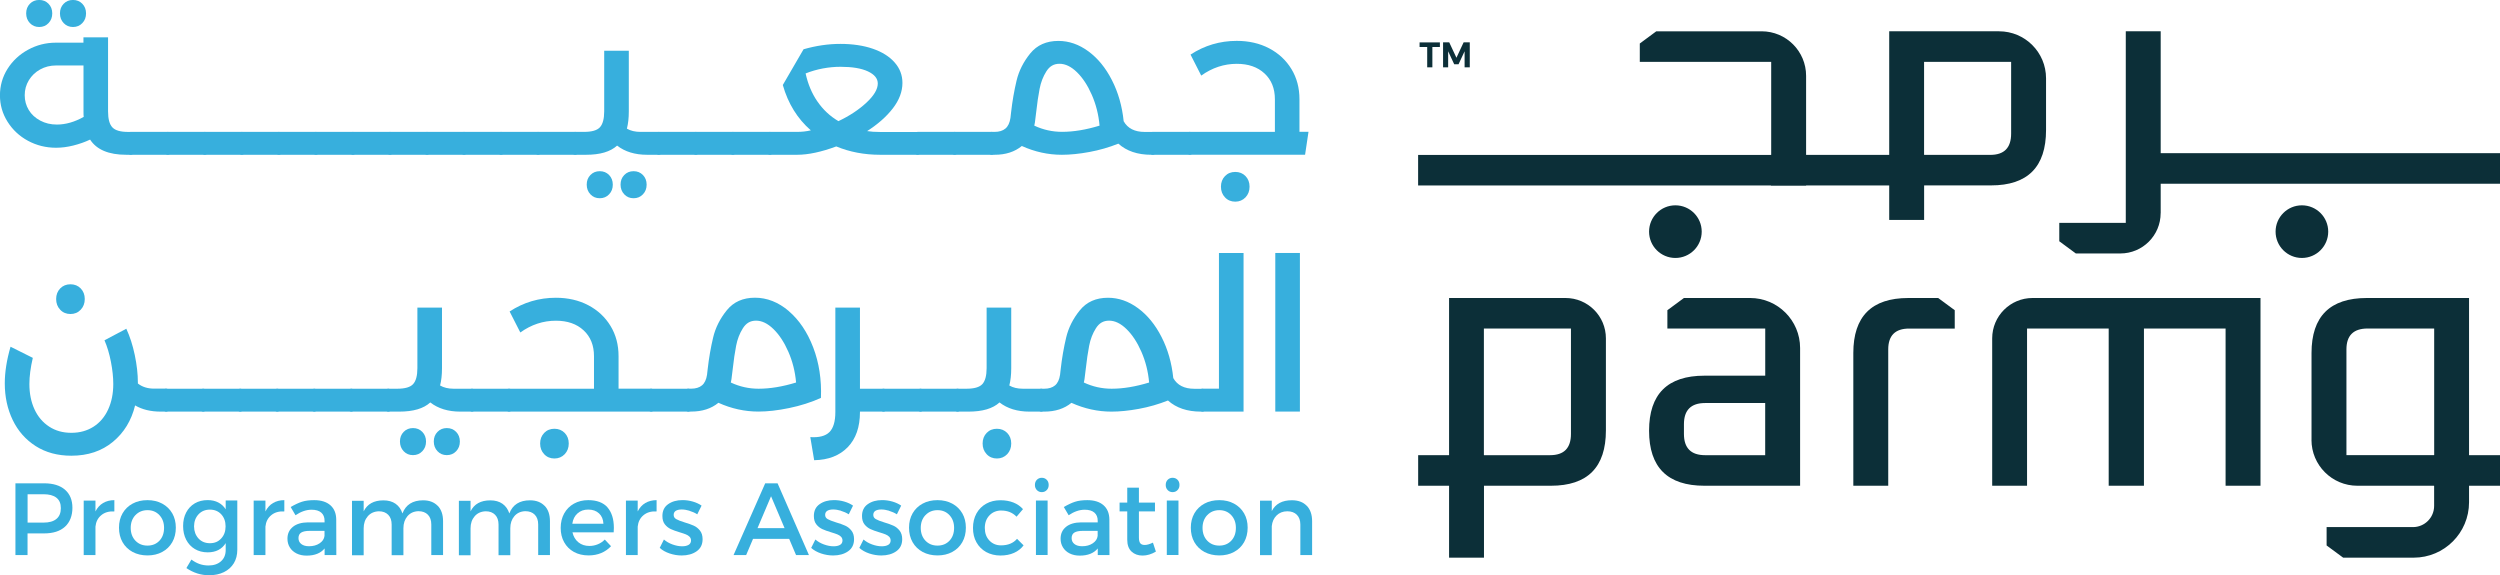 <svg xmlns="http://www.w3.org/2000/svg" id="Layer_1" data-name="Layer 1" viewBox="0 0 512 117.81"><defs><style>      .cls-1 {        fill: #0c2f38;      }      .cls-1, .cls-2 {        stroke-width: 0px;      }      .cls-2 {        fill: #37afdd;      }    </style></defs><g><path class="cls-2" d="M27.66,29.33c0,1.58-.29,2.37-.88,2.37h-.92c-3.59,0-6.06-1.04-7.41-3.11-1.05.5-2.19.9-3.42,1.21-1.23.31-2.41.46-3.55.46-2.08,0-3.99-.48-5.74-1.42s-3.15-2.25-4.19-3.9c-1.04-1.65-1.56-3.46-1.56-5.41s.52-3.8,1.56-5.44c1.04-1.64,2.43-2.94,4.19-3.9s3.65-1.45,5.7-1.45h5.65v-1.1h5.04v15.17c0,1.55.29,2.64.88,3.27.58.63,1.67.94,3.24.94h.53c.58,0,.88.77.88,2.32ZM17.14,23.93c-.03-.23-.04-.6-.04-1.1v-9.42h-5.65c-1.17,0-2.24.27-3.22.81-.98.54-1.75,1.28-2.32,2.21-.57.94-.85,1.96-.85,3.07s.28,2.12.83,3.03c.55.91,1.34,1.63,2.35,2.17,1.01.54,2.14.81,3.4.81,1.81,0,3.65-.53,5.52-1.58ZM6.12,4.73c-.5-.53-.76-1.19-.76-1.99s.25-1.45.76-1.97c.5-.52,1.14-.78,1.91-.78s1.4.26,1.91.78c.5.52.76,1.17.76,1.97s-.25,1.46-.76,1.99c-.5.53-1.14.8-1.91.8s-1.4-.27-1.91-.8ZM13.04,4.73c-.5-.53-.76-1.19-.76-1.99s.25-1.45.76-1.97c.5-.52,1.14-.78,1.91-.78s1.4.26,1.91.78c.5.52.76,1.17.76,1.97s-.25,1.46-.76,1.99c-.5.53-1.14.8-1.91.8s-1.4-.27-1.91-.8Z"></path><path class="cls-2" d="M35.25,29.33c0,1.58-.29,2.37-.88,2.37h-7.58c-.58,0-.88-.79-.88-2.37s.29-2.32.88-2.32h7.58c.58,0,.88.77.88,2.32Z"></path><path class="cls-2" d="M42.83,29.33c0,1.58-.29,2.37-.88,2.37h-7.58c-.58,0-.88-.79-.88-2.37s.29-2.32.88-2.32h7.58c.58,0,.88.77.88,2.32Z"></path><path class="cls-2" d="M50.41,29.33c0,1.58-.29,2.37-.88,2.37h-7.58c-.58,0-.88-.79-.88-2.37s.29-2.32.88-2.32h7.58c.58,0,.88.77.88,2.32Z"></path><path class="cls-2" d="M58,29.33c0,1.58-.29,2.37-.88,2.37h-7.58c-.58,0-.88-.79-.88-2.37s.29-2.32.88-2.32h7.58c.58,0,.88.77.88,2.32Z"></path><path class="cls-2" d="M65.58,29.33c0,1.58-.29,2.37-.88,2.37h-7.58c-.58,0-.88-.79-.88-2.37s.29-2.32.88-2.32h7.58c.58,0,.88.77.88,2.32Z"></path><path class="cls-2" d="M73.16,29.33c0,1.58-.29,2.37-.88,2.37h-7.58c-.58,0-.88-.79-.88-2.37s.29-2.32.88-2.32h7.58c.58,0,.88.77.88,2.32Z"></path><path class="cls-2" d="M80.75,29.33c0,1.58-.29,2.37-.88,2.37h-7.58c-.58,0-.88-.79-.88-2.37s.29-2.32.88-2.32h7.58c.58,0,.88.77.88,2.32Z"></path><path class="cls-2" d="M88.33,29.33c0,1.58-.29,2.37-.88,2.37h-7.58c-.58,0-.88-.79-.88-2.37s.29-2.32.88-2.32h7.58c.58,0,.88.77.88,2.32Z"></path><path class="cls-2" d="M95.92,29.33c0,1.58-.29,2.37-.88,2.37h-7.58c-.58,0-.88-.79-.88-2.37s.29-2.32.88-2.32h7.58c.58,0,.88.77.88,2.32Z"></path><path class="cls-2" d="M103.5,29.33c0,1.58-.29,2.37-.88,2.37h-7.58c-.58,0-.88-.79-.88-2.37s.29-2.32.88-2.32h7.58c.58,0,.88.77.88,2.32Z"></path><path class="cls-2" d="M111.08,29.33c0,1.58-.29,2.37-.88,2.37h-7.58c-.58,0-.88-.79-.88-2.37s.29-2.32.88-2.32h7.58c.58,0,.88.77.88,2.32Z"></path><path class="cls-2" d="M118.67,29.33c0,1.58-.29,2.37-.88,2.37h-7.58c-.58,0-.88-.79-.88-2.37s.29-2.32.88-2.32h7.58c.58,0,.88.77.88,2.32Z"></path><path class="cls-2" d="M135.81,29.33c0,1.58-.29,2.37-.88,2.37h-2.41c-2.48,0-4.53-.63-6.14-1.88-1.37,1.26-3.49,1.88-6.36,1.88h-2.24c-.58,0-.88-.79-.88-2.37s.29-2.32.88-2.32h1.84c1.58,0,2.66-.31,3.24-.94.58-.63.88-1.72.88-3.27v-12.41h5.04v12.45c0,1.32-.13,2.48-.39,3.51.76.44,1.68.66,2.76.66h3.77c.58,0,.88.77.88,2.32ZM120.92,39.8c-.5-.53-.76-1.19-.76-1.99s.25-1.45.76-1.97c.5-.52,1.14-.78,1.91-.78s1.4.26,1.91.78c.5.52.76,1.17.76,1.97s-.25,1.46-.76,1.99c-.5.53-1.14.8-1.91.8s-1.4-.26-1.91-.8ZM127.85,39.8c-.5-.53-.76-1.19-.76-1.99s.25-1.45.76-1.97c.5-.52,1.14-.78,1.91-.78s1.4.26,1.91.78c.5.52.76,1.17.76,1.97s-.25,1.46-.76,1.99c-.5.53-1.14.8-1.91.8s-1.4-.26-1.91-.8Z"></path><path class="cls-2" d="M143.39,29.33c0,1.58-.29,2.37-.88,2.37h-7.58c-.58,0-.88-.79-.88-2.37s.29-2.32.88-2.32h7.58c.58,0,.88.77.88,2.32Z"></path><path class="cls-2" d="M150.97,29.33c0,1.58-.29,2.37-.88,2.37h-7.58c-.58,0-.88-.79-.88-2.37s.29-2.32.88-2.32h7.58c.58,0,.88.77.88,2.32Z"></path><path class="cls-2" d="M158.56,29.33c0,1.58-.29,2.37-.88,2.37h-7.58c-.58,0-.88-.79-.88-2.37s.29-2.32.88-2.32h7.58c.58,0,.88.77.88,2.32Z"></path><path class="cls-2" d="M188.81,29.33c0,1.58-.29,2.37-.88,2.37h-7.67c-3.24,0-6.24-.57-8.99-1.71-3.07,1.14-5.74,1.71-8.02,1.71h-5.57c-.58,0-.88-.79-.88-2.37s.29-2.32.88-2.32h5.57c.96,0,1.9-.1,2.81-.31-2.75-2.4-4.66-5.49-5.74-9.29l4.25-7.32c2.54-.73,5.06-1.1,7.54-1.1s4.73.33,6.64.99c1.91.66,3.4,1.59,4.47,2.81,1.07,1.21,1.6,2.61,1.6,4.19,0,1.78-.66,3.52-1.97,5.22s-3.07,3.24-5.26,4.65c.73.12,1.62.18,2.67.18h7.67c.58,0,.88.77.88,2.32ZM167.41,20.78c1.14,1.67,2.57,3.01,4.3,4.03,2.28-1.08,4.19-2.35,5.74-3.79,1.55-1.45,2.32-2.75,2.32-3.92,0-1.02-.67-1.85-2.02-2.48-1.34-.63-3.22-.94-5.61-.94s-4.87.45-7.15,1.36c.47,2.16,1.27,4.08,2.41,5.74Z"></path><path class="cls-2" d="M196.39,29.33c0,1.58-.29,2.37-.88,2.37h-7.58c-.58,0-.88-.79-.88-2.37s.29-2.32.88-2.32h7.58c.58,0,.88.77.88,2.32Z"></path><path class="cls-2" d="M203.97,29.33c0,1.58-.29,2.37-.88,2.37h-7.58c-.58,0-.88-.79-.88-2.37s.29-2.32.88-2.32h7.58c.58,0,.88.77.88,2.32Z"></path><path class="cls-2" d="M236.98,29.33c0,1.58-.29,2.37-.88,2.37h-.31c-2.81,0-5.06-.76-6.75-2.28-1.9.76-3.88,1.33-5.94,1.71-2.06.38-3.94.57-5.63.57-2.81,0-5.54-.6-8.2-1.8-1.46,1.2-3.32,1.8-5.57,1.8h-.61c-.58,0-.88-.79-.88-2.37s.29-2.32.88-2.32h.61c.93,0,1.67-.23,2.21-.68.54-.45.88-1.18,1.03-2.17l.13-1.14c.26-2.31.64-4.47,1.12-6.49.48-2.02,1.42-3.88,2.81-5.59,1.39-1.71,3.31-2.56,5.76-2.56,2.16,0,4.21.71,6.14,2.13,1.93,1.42,3.54,3.38,4.82,5.9,1.29,2.51,2.09,5.32,2.41,8.42.82,1.46,2.25,2.19,4.3,2.19h1.67c.58,0,.88.77.88,2.32ZM217.52,27c2.34,0,4.89-.42,7.67-1.27-.2-2.25-.73-4.35-1.58-6.29-.85-1.94-1.86-3.49-3.05-4.65-1.18-1.15-2.37-1.73-3.57-1.73s-2.04.52-2.7,1.56-1.12,2.23-1.38,3.57c-.26,1.35-.5,2.94-.7,4.78l-.26,2.1-.13.66c1.81.85,3.71,1.27,5.7,1.27Z"></path><path class="cls-2" d="M244.57,29.33c0,1.58-.29,2.37-.88,2.37h-7.58c-.58,0-.88-.79-.88-2.37s.29-2.32.88-2.32h7.58c.58,0,.88.77.88,2.32Z"></path><path class="cls-2" d="M267.98,27l-.7,4.69h-23.58c-.58,0-.88-.79-.88-2.37s.29-2.32.88-2.32h17.4v-6.66c0-2.22-.71-3.99-2.13-5.3-1.42-1.32-3.31-1.97-5.68-1.97-2.6,0-5.03.8-7.28,2.41l-2.19-4.3c2.86-1.87,6.02-2.81,9.47-2.81,2.48,0,4.7.51,6.64,1.53s3.46,2.44,4.56,4.25,1.64,3.87,1.64,6.18v6.66h1.84ZM250.88,40.42c-.56-.58-.83-1.32-.83-2.19s.28-1.6.83-2.17c.55-.57,1.26-.85,2.1-.85s1.55.28,2.1.85c.55.57.83,1.29.83,2.17s-.28,1.61-.83,2.19c-.56.58-1.26.88-2.1.88s-1.55-.29-2.1-.88Z"></path><path class="cls-2" d="M34.91,81.93c0,1.58-.29,2.37-.88,2.37h-1.1c-2.05,0-3.8-.42-5.26-1.27-.76,3.1-2.28,5.59-4.56,7.47-2.28,1.88-5.11,2.83-8.5,2.83-2.81,0-5.24-.66-7.3-1.97-2.06-1.32-3.63-3.1-4.71-5.35-1.08-2.25-1.62-4.75-1.62-7.5,0-2.28.39-4.78,1.18-7.5l4.56,2.28c-.47,2.02-.7,3.8-.7,5.35,0,1.96.35,3.69,1.05,5.2.7,1.51,1.7,2.68,3,3.53,1.3.85,2.81,1.27,4.54,1.27s3.24-.42,4.54-1.25c1.3-.83,2.3-2.01,3-3.53s1.05-3.26,1.05-5.22c0-1.37-.16-2.89-.48-4.54-.32-1.65-.76-3.12-1.32-4.41l4.47-2.37c.73,1.58,1.31,3.37,1.73,5.37.42,2,.64,3.91.64,5.72v.13c.88.7,1.99,1.05,3.33,1.05h2.45c.58,0,.88.77.88,2.32ZM12.33,63.43c-.56-.58-.83-1.32-.83-2.19s.28-1.6.83-2.17c.56-.57,1.26-.85,2.1-.85s1.55.28,2.1.85c.55.57.83,1.29.83,2.17s-.28,1.61-.83,2.19c-.56.59-1.26.88-2.1.88s-1.55-.29-2.1-.88Z"></path><path class="cls-2" d="M42.49,81.93c0,1.58-.29,2.37-.88,2.37h-7.58c-.58,0-.88-.79-.88-2.37s.29-2.32.88-2.32h7.58c.58,0,.88.77.88,2.32Z"></path><path class="cls-2" d="M50.08,81.93c0,1.58-.29,2.37-.88,2.37h-7.58c-.58,0-.88-.79-.88-2.37s.29-2.32.88-2.32h7.58c.58,0,.88.77.88,2.32Z"></path><path class="cls-2" d="M57.66,81.93c0,1.58-.29,2.37-.88,2.37h-7.58c-.58,0-.88-.79-.88-2.37s.29-2.32.88-2.32h7.58c.58,0,.88.77.88,2.32Z"></path><path class="cls-2" d="M65.24,81.93c0,1.58-.29,2.37-.88,2.37h-7.58c-.58,0-.88-.79-.88-2.37s.29-2.32.88-2.32h7.58c.58,0,.88.77.88,2.32Z"></path><path class="cls-2" d="M72.83,81.93c0,1.58-.29,2.37-.88,2.37h-7.58c-.58,0-.88-.79-.88-2.37s.29-2.32.88-2.32h7.58c.58,0,.88.77.88,2.32Z"></path><path class="cls-2" d="M80.41,81.93c0,1.58-.29,2.37-.88,2.37h-7.58c-.58,0-.88-.79-.88-2.37s.29-2.32.88-2.32h7.58c.58,0,.88.77.88,2.32Z"></path><path class="cls-2" d="M97.55,81.93c0,1.58-.29,2.37-.88,2.37h-2.41c-2.48,0-4.53-.63-6.14-1.88-1.37,1.26-3.49,1.88-6.36,1.88h-2.24c-.58,0-.88-.79-.88-2.37s.29-2.32.88-2.32h1.84c1.58,0,2.66-.31,3.24-.94.58-.63.88-1.72.88-3.27v-12.41h5.04v12.45c0,1.32-.13,2.48-.39,3.51.76.44,1.68.66,2.76.66h3.77c.58,0,.88.77.88,2.32ZM82.67,92.41c-.5-.53-.76-1.19-.76-1.99s.25-1.45.76-1.97c.5-.52,1.14-.78,1.91-.78s1.4.26,1.91.78c.5.52.76,1.17.76,1.97s-.25,1.46-.76,1.99c-.5.53-1.14.8-1.91.8s-1.4-.26-1.91-.8ZM89.6,92.41c-.5-.53-.76-1.19-.76-1.99s.25-1.45.76-1.97c.5-.52,1.14-.78,1.91-.78s1.4.26,1.91.78c.5.52.76,1.17.76,1.97s-.25,1.46-.76,1.99c-.5.53-1.14.8-1.91.8s-1.4-.26-1.91-.8Z"></path><path class="cls-2" d="M105.14,81.93c0,1.58-.29,2.37-.88,2.37h-7.58c-.58,0-.88-.79-.88-2.37s.29-2.32.88-2.32h7.58c.58,0,.88.77.88,2.32Z"></path><path class="cls-2" d="M134.24,81.93c0,1.58-.29,2.37-.88,2.37h-29.11c-.58,0-.88-.79-.88-2.37s.29-2.32.88-2.32h17.4v-6.66c0-2.22-.71-3.99-2.13-5.3-1.42-1.32-3.31-1.97-5.68-1.97-2.6,0-5.03.8-7.28,2.41l-2.19-4.3c2.86-1.87,6.02-2.81,9.47-2.81,2.48,0,4.7.51,6.64,1.53,1.94,1.02,3.46,2.44,4.56,4.25s1.64,3.87,1.64,6.18v6.66h6.66c.58,0,.88.77.88,2.32ZM111.45,93.02c-.56-.59-.83-1.32-.83-2.19s.28-1.6.83-2.17c.55-.57,1.26-.85,2.1-.85s1.55.29,2.1.85c.55.57.83,1.29.83,2.17s-.28,1.61-.83,2.19c-.56.58-1.26.88-2.1.88s-1.55-.29-2.1-.88Z"></path><path class="cls-2" d="M141.83,81.93c0,1.58-.29,2.37-.88,2.37h-7.58c-.58,0-.88-.79-.88-2.37s.29-2.32.88-2.32h7.58c.58,0,.88.77.88,2.32Z"></path><path class="cls-2" d="M161.55,63.72c2.13,1.83,3.8,4.31,5,7.45,1.2,3.14,1.72,6.58,1.58,10.32-2.02.91-4.19,1.6-6.51,2.08-2.32.48-4.42.72-6.29.72-2.81,0-5.54-.6-8.2-1.8-1.46,1.2-3.32,1.8-5.57,1.8h-.61c-.58,0-.88-.79-.88-2.37s.29-2.32.88-2.32h.61c.93,0,1.67-.23,2.21-.68.54-.45.88-1.18,1.03-2.17l.13-1.14c.26-2.31.64-4.47,1.12-6.49.48-2.02,1.42-3.88,2.81-5.59,1.39-1.71,3.31-2.56,5.76-2.56s4.79.91,6.93,2.74ZM155.37,79.61c2.34,0,4.89-.42,7.67-1.27-.2-2.25-.73-4.35-1.58-6.29-.85-1.94-1.86-3.49-3.05-4.65s-2.37-1.73-3.57-1.73-2.04.52-2.7,1.56c-.66,1.04-1.12,2.23-1.38,3.57-.26,1.34-.5,2.94-.7,4.78l-.26,2.1-.13.66c1.81.85,3.71,1.27,5.7,1.27Z"></path><path class="cls-2" d="M181.82,81.93c0,1.58-.29,2.37-.88,2.37h-4.82v.09c0,3.07-.83,5.46-2.5,7.19-1.67,1.72-3.96,2.62-6.88,2.67l-.79-4.73c1.81.12,3.12-.23,3.92-1.03.8-.8,1.21-2.17,1.21-4.1v-21.39h5.04v16.61h4.82c.58,0,.88.77.88,2.32Z"></path><path class="cls-2" d="M189.4,81.93c0,1.58-.29,2.37-.88,2.37h-7.58c-.58,0-.88-.79-.88-2.37s.29-2.32.88-2.32h7.58c.58,0,.88.77.88,2.32Z"></path><path class="cls-2" d="M196.99,81.93c0,1.58-.29,2.37-.88,2.37h-7.58c-.58,0-.88-.79-.88-2.37s.29-2.32.88-2.32h7.58c.58,0,.88.77.88,2.32Z"></path><path class="cls-2" d="M214.13,81.93c0,1.58-.29,2.37-.88,2.37h-2.41c-2.48,0-4.53-.63-6.14-1.88-1.37,1.26-3.49,1.88-6.36,1.88h-2.24c-.58,0-.88-.79-.88-2.37s.29-2.32.88-2.32h1.84c1.58,0,2.66-.31,3.24-.94.58-.63.88-1.72.88-3.27v-12.41h5.04v12.45c0,1.32-.13,2.48-.39,3.51.76.44,1.68.66,2.76.66h3.77c.58,0,.88.77.88,2.32ZM202.07,93.02c-.56-.59-.83-1.32-.83-2.19s.28-1.6.83-2.17c.55-.57,1.26-.85,2.1-.85s1.55.29,2.1.85c.55.57.83,1.29.83,2.17s-.28,1.61-.83,2.19c-.56.58-1.26.88-2.1.88s-1.55-.29-2.1-.88Z"></path><path class="cls-2" d="M247.14,81.93c0,1.58-.29,2.37-.88,2.37h-.31c-2.81,0-5.06-.76-6.75-2.28-1.9.76-3.88,1.33-5.94,1.71-2.06.38-3.94.57-5.63.57-2.81,0-5.54-.6-8.2-1.8-1.46,1.2-3.32,1.8-5.57,1.8h-.61c-.58,0-.88-.79-.88-2.37s.29-2.32.88-2.32h.61c.93,0,1.67-.23,2.21-.68.54-.45.88-1.18,1.03-2.17l.13-1.14c.26-2.31.64-4.47,1.12-6.49.48-2.02,1.42-3.88,2.81-5.59,1.39-1.71,3.31-2.56,5.76-2.56,2.16,0,4.21.71,6.14,2.13,1.93,1.42,3.54,3.38,4.82,5.9,1.29,2.51,2.09,5.32,2.41,8.42.82,1.46,2.25,2.19,4.3,2.19h1.67c.58,0,.88.77.88,2.32ZM227.67,79.61c2.34,0,4.89-.42,7.67-1.27-.2-2.25-.73-4.35-1.58-6.29-.85-1.94-1.86-3.49-3.05-4.65s-2.37-1.73-3.57-1.73-2.04.52-2.7,1.56c-.66,1.04-1.12,2.23-1.38,3.57-.26,1.34-.5,2.94-.7,4.78l-.26,2.1-.13.66c1.81.85,3.71,1.27,5.7,1.27Z"></path><path class="cls-2" d="M254.68,51.81v32.48h-8.42c-.58,0-.88-.79-.88-2.37s.29-2.32.88-2.32h3.38v-27.79h5.04Z"></path><path class="cls-2" d="M261.18,51.81h5.04v32.48h-5.04v-32.48Z"></path><path class="cls-2" d="M13.31,100.3c1.01.87,1.52,2.11,1.52,3.7s-.51,2.96-1.52,3.87c-1.01.92-2.44,1.37-4.29,1.37h-3.38v4.43h-2.48v-14.69h5.86c1.85,0,3.28.44,4.29,1.31ZM11.55,106.28c.61-.5.91-1.23.91-2.21s-.3-1.66-.91-2.14c-.61-.48-1.49-.71-2.63-.71h-3.27v5.81h3.27c1.15,0,2.03-.25,2.63-.75Z"></path><path class="cls-2" d="M21.11,103.02c.66-.39,1.43-.59,2.31-.59v2.31c-1.11-.06-2,.2-2.69.78-.69.57-1.08,1.35-1.18,2.33v5.83h-2.41v-11.16h2.41v2.22c.38-.75.9-1.33,1.55-1.72Z"></path><path class="cls-2" d="M33.22,103.14c.88.48,1.57,1.14,2.06,1.99.49.85.73,1.83.73,2.94s-.24,2.11-.73,2.97-1.18,1.53-2.06,2c-.88.48-1.89.71-3.02.71s-2.16-.24-3.04-.71c-.88-.48-1.57-1.14-2.06-2s-.73-1.85-.73-2.97.24-2.08.73-2.94c.49-.85,1.18-1.52,2.06-1.99.88-.48,1.9-.71,3.04-.71s2.14.24,3.02.71ZM27.73,105.5c-.64.68-.96,1.55-.96,2.61s.32,1.95.96,2.62c.64.67,1.46,1.01,2.47,1.01s1.83-.34,2.46-1.01c.63-.67.94-1.55.94-2.62s-.32-1.93-.95-2.61c-.64-.68-1.45-1.02-2.44-1.02s-1.83.34-2.47,1.02Z"></path><path class="cls-2" d="M48.6,102.51v10.07c0,1.06-.24,1.99-.71,2.77-.48.78-1.15,1.39-2.03,1.82s-1.89.64-3.05.64c-1.65,0-3.2-.49-4.64-1.47l1.03-1.74c.55.41,1.1.71,1.67.91.57.2,1.18.3,1.84.3,1.06,0,1.91-.29,2.55-.86.64-.57.96-1.34.96-2.31v-1.41c-.38.62-.88,1.08-1.5,1.41-.62.32-1.35.48-2.19.48-.99,0-1.87-.23-2.63-.68-.76-.45-1.35-1.09-1.77-1.9-.42-.81-.63-1.75-.63-2.81s.21-1.98.63-2.78c.42-.8,1.01-1.43,1.77-1.87.76-.44,1.64-.66,2.63-.66.83,0,1.55.16,2.18.49s1.13.79,1.51,1.4v-1.81h2.39ZM45.3,110.28c.6-.64.9-1.47.9-2.48s-.3-1.83-.89-2.47c-.59-.64-1.37-.96-2.32-.96s-1.73.32-2.33.96c-.6.64-.91,1.46-.92,2.47.01,1.01.32,1.83.91,2.48.59.64,1.37.97,2.34.97s1.71-.32,2.31-.97Z"></path><path class="cls-2" d="M55.92,103.02c.66-.39,1.43-.59,2.31-.59v2.31c-1.11-.06-2,.2-2.69.78-.69.57-1.08,1.35-1.18,2.33v5.83h-2.41v-11.16h2.41v2.22c.38-.75.9-1.33,1.55-1.72Z"></path><path class="cls-2" d="M66.48,113.68v-1.36c-.8.98-2.03,1.47-3.69,1.47-.78,0-1.47-.15-2.07-.45-.59-.3-1.05-.71-1.37-1.24-.32-.52-.48-1.11-.48-1.77,0-1.02.37-1.83,1.11-2.43.74-.6,1.78-.91,3.11-.92h3.38v-.34c0-.71-.23-1.27-.68-1.66-.45-.39-1.12-.59-1.98-.59-1.08,0-2.18.38-3.29,1.13l-.99-1.68c.85-.5,1.62-.86,2.3-1.08.68-.22,1.51-.33,2.51-.33,1.43,0,2.53.35,3.32,1.04.78.69,1.18,1.65,1.2,2.89l.02,7.32h-2.37ZM65.46,111.27c.59-.4.93-.91,1-1.52v-1.03h-3.02c-.8,0-1.38.12-1.75.35s-.56.61-.56,1.14c0,.5.19.91.58,1.21.38.3.91.45,1.58.45.85,0,1.58-.2,2.17-.6Z"></path><path class="cls-2" d="M89.65,103.58c.73.77,1.09,1.82,1.09,3.15v6.95h-2.41v-6.27c0-.85-.23-1.52-.7-2-.47-.48-1.12-.72-1.94-.72-.94.03-1.68.37-2.24,1.02-.55.65-.83,1.47-.83,2.47v5.52h-2.41v-6.27c0-.85-.23-1.52-.7-2-.47-.48-1.11-.72-1.92-.72-.95.03-1.71.37-2.27,1.02-.56.65-.84,1.47-.84,2.47v5.52h-2.39v-11.16h2.39v2.16c.74-1.5,2.09-2.25,4.05-2.25.99,0,1.82.23,2.49.7.66.47,1.13,1.13,1.4,1.98.69-1.79,2.1-2.69,4.24-2.69,1.27,0,2.27.39,3,1.15Z"></path><path class="cls-2" d="M111.54,103.58c.73.77,1.09,1.82,1.09,3.15v6.95h-2.41v-6.27c0-.85-.23-1.52-.7-2-.47-.48-1.12-.72-1.94-.72-.94.03-1.68.37-2.24,1.02-.55.65-.83,1.47-.83,2.47v5.52h-2.41v-6.27c0-.85-.23-1.52-.7-2-.47-.48-1.11-.72-1.92-.72-.95.03-1.71.37-2.27,1.02-.56.65-.84,1.47-.84,2.47v5.52h-2.39v-11.16h2.39v2.16c.74-1.5,2.09-2.25,4.05-2.25.99,0,1.82.23,2.49.7.66.47,1.13,1.13,1.4,1.98.69-1.79,2.1-2.69,4.24-2.69,1.27,0,2.27.39,3,1.15Z"></path><path class="cls-2" d="M124.41,103.92c.87.99,1.31,2.39,1.31,4.2,0,.18-.01.48-.04.9h-8.44c.2.87.6,1.55,1.22,2.05.62.5,1.36.74,2.25.74.6,0,1.17-.11,1.72-.34.55-.22,1.02-.55,1.43-.97l1.28,1.36c-.56.6-1.23,1.07-2.01,1.4s-1.65.49-2.6.49c-1.13,0-2.13-.24-2.99-.71-.86-.48-1.53-1.14-2-1.99-.48-.85-.71-1.83-.71-2.94s.24-2.09.71-2.95c.48-.86,1.14-1.53,2-2.01s1.84-.72,2.93-.72c1.76,0,3.08.5,3.96,1.49ZM123.58,107.26c-.04-.9-.34-1.6-.9-2.12-.56-.52-1.29-.78-2.2-.78s-1.62.26-2.2.78c-.59.52-.94,1.22-1.07,2.12h6.38Z"></path><path class="cls-2" d="M132.16,103.02c.66-.39,1.43-.59,2.31-.59v2.31c-1.11-.06-2,.2-2.69.78-.69.57-1.08,1.35-1.18,2.33v5.83h-2.41v-11.16h2.41v2.22c.38-.75.9-1.33,1.55-1.72Z"></path><path class="cls-2" d="M141.22,104.6c-.58-.17-1.12-.26-1.61-.26s-.9.09-1.2.27c-.29.18-.44.46-.44.84s.17.66.51.86.91.42,1.71.67c.76.22,1.38.45,1.88.67s.92.56,1.28,1.01c.36.45.54,1.04.54,1.76,0,1.09-.41,1.92-1.23,2.49-.82.57-1.84.85-3.05.85-.84,0-1.66-.14-2.47-.41-.8-.27-1.48-.65-2.03-1.14l.86-1.72c.48.42,1.06.76,1.75,1.01.69.25,1.35.38,1.98.38.55,0,.99-.1,1.32-.29s.5-.5.5-.9c0-.31-.1-.56-.3-.77-.2-.2-.45-.36-.75-.48-.29-.12-.72-.26-1.28-.43-.74-.22-1.35-.44-1.82-.66-.47-.22-.87-.54-1.21-.97-.34-.43-.5-1-.5-1.71,0-1.06.39-1.87,1.18-2.42.78-.55,1.76-.83,2.94-.83.71,0,1.42.1,2.11.3.69.2,1.29.48,1.79.83l-.88,1.78c-.49-.31-1.03-.55-1.61-.72Z"></path><path class="cls-2" d="M161.63,110.36h-7.41l-1.41,3.32h-2.58l6.48-14.69h2.54l6.42,14.69h-2.64l-1.41-3.32ZM160.68,108.16l-2.77-6.53-2.77,6.53h5.54Z"></path><path class="cls-2" d="M172.24,104.6c-.58-.17-1.12-.26-1.61-.26s-.9.09-1.2.27c-.29.18-.44.46-.44.84s.17.66.51.86.91.42,1.71.67c.76.22,1.38.45,1.88.67s.92.56,1.28,1.01c.36.45.54,1.04.54,1.76,0,1.09-.41,1.92-1.23,2.49-.82.57-1.84.85-3.05.85-.84,0-1.66-.14-2.47-.41-.8-.27-1.48-.65-2.03-1.14l.86-1.72c.48.42,1.06.76,1.75,1.01.69.25,1.35.38,1.98.38.55,0,.99-.1,1.32-.29s.5-.5.5-.9c0-.31-.1-.56-.3-.77-.2-.2-.45-.36-.75-.48-.29-.12-.72-.26-1.28-.43-.74-.22-1.35-.44-1.82-.66-.47-.22-.87-.54-1.21-.97-.34-.43-.5-1-.5-1.71,0-1.06.39-1.87,1.18-2.42.78-.55,1.76-.83,2.94-.83.71,0,1.42.1,2.11.3.69.2,1.29.48,1.79.83l-.88,1.78c-.49-.31-1.03-.55-1.61-.72Z"></path><path class="cls-2" d="M182.1,104.6c-.58-.17-1.12-.26-1.61-.26s-.9.09-1.2.27c-.29.18-.44.46-.44.84s.17.66.51.86.91.42,1.71.67c.76.22,1.38.45,1.88.67s.92.56,1.28,1.01c.36.45.54,1.04.54,1.76,0,1.09-.41,1.92-1.23,2.49-.82.57-1.84.85-3.05.85-.84,0-1.66-.14-2.47-.41-.8-.27-1.48-.65-2.03-1.14l.86-1.72c.48.42,1.06.76,1.75,1.01.69.25,1.35.38,1.98.38.55,0,.99-.1,1.32-.29s.5-.5.5-.9c0-.31-.1-.56-.3-.77-.2-.2-.45-.36-.75-.48-.29-.12-.72-.26-1.28-.43-.74-.22-1.35-.44-1.82-.66-.47-.22-.87-.54-1.21-.97-.34-.43-.5-1-.5-1.71,0-1.06.39-1.87,1.18-2.42.78-.55,1.76-.83,2.94-.83.71,0,1.42.1,2.11.3.69.2,1.29.48,1.79.83l-.88,1.78c-.49-.31-1.03-.55-1.61-.72Z"></path><path class="cls-2" d="M195.02,103.14c.88.48,1.57,1.14,2.06,1.99.49.85.73,1.83.73,2.94s-.24,2.11-.73,2.97-1.18,1.53-2.06,2c-.88.48-1.89.71-3.02.71s-2.16-.24-3.04-.71c-.88-.48-1.57-1.14-2.06-2s-.73-1.85-.73-2.97.24-2.08.73-2.94c.49-.85,1.18-1.52,2.06-1.99.88-.48,1.9-.71,3.04-.71s2.14.24,3.02.71ZM189.53,105.5c-.64.68-.96,1.55-.96,2.61s.32,1.95.96,2.62c.64.67,1.46,1.01,2.47,1.01s1.83-.34,2.46-1.01c.63-.67.94-1.55.94-2.62s-.32-1.93-.95-2.61c-.64-.68-1.45-1.02-2.44-1.02s-1.83.34-2.47,1.02Z"></path><path class="cls-2" d="M205.09,104.55c-.99,0-1.81.33-2.44.99-.64.66-.96,1.52-.96,2.58s.31,1.91.93,2.57c.62.66,1.42,1,2.38,1,1.43,0,2.53-.45,3.29-1.34l1.34,1.34c-.5.67-1.16,1.19-1.96,1.54-.8.36-1.73.54-2.78.54s-2.06-.24-2.92-.71c-.85-.48-1.52-1.14-1.99-1.99-.48-.85-.71-1.83-.71-2.94s.24-2.11.71-2.97c.48-.86,1.14-1.53,1.99-2,.85-.48,1.83-.71,2.92-.71.99,0,1.88.16,2.67.47.78.31,1.43.77,1.95,1.35l-1.32,1.55c-.81-.84-1.85-1.26-3.11-1.26Z"></path><path class="cls-2" d="M214.37,98.26c.27.27.4.63.4,1.06s-.13.77-.4,1.05-.6.42-1.01.42-.74-.14-1.01-.42c-.27-.28-.4-.63-.4-1.05s.13-.79.4-1.06c.27-.27.6-.41,1.01-.41s.74.14,1.01.41ZM214.55,102.51v11.16h-2.39v-11.16h2.39Z"></path><path class="cls-2" d="M224.82,113.68v-1.36c-.8.98-2.03,1.47-3.69,1.47-.78,0-1.47-.15-2.07-.45-.59-.3-1.05-.71-1.37-1.24-.32-.52-.48-1.11-.48-1.77,0-1.02.37-1.83,1.11-2.43.74-.6,1.78-.91,3.11-.92h3.38v-.34c0-.71-.23-1.27-.68-1.66-.45-.39-1.12-.59-1.98-.59-1.08,0-2.18.38-3.29,1.13l-.99-1.68c.85-.5,1.62-.86,2.3-1.08.68-.22,1.51-.33,2.51-.33,1.43,0,2.53.35,3.32,1.04.78.69,1.18,1.65,1.2,2.89l.02,7.32h-2.37ZM223.8,111.27c.59-.4.93-.91,1-1.52v-1.03h-3.02c-.8,0-1.38.12-1.75.35s-.56.61-.56,1.14c0,.5.19.91.58,1.21.38.3.91.45,1.58.45.85,0,1.58-.2,2.17-.6Z"></path><path class="cls-2" d="M236.74,112.96c-.92.55-1.84.82-2.75.82s-1.66-.27-2.25-.82c-.59-.55-.88-1.36-.88-2.43v-5.79h-1.57v-1.8h1.57v-3.06h2.39v3.06h3.29v1.8h-3.29v5.35c0,.56.1.95.29,1.18s.5.34.9.34c.45,0,1.01-.16,1.68-.48l.61,1.85Z"></path><path class="cls-2" d="M241.16,98.26c.27.27.4.63.4,1.06s-.13.77-.4,1.05-.6.42-1.01.42-.74-.14-1.01-.42c-.27-.28-.4-.63-.4-1.05s.13-.79.4-1.06c.27-.27.6-.41,1.01-.41s.74.14,1.01.41ZM241.35,102.51v11.16h-2.39v-11.16h2.39Z"></path><path class="cls-2" d="M252.73,103.14c.88.48,1.57,1.14,2.06,1.99.49.85.73,1.83.73,2.94s-.25,2.11-.73,2.97c-.49.86-1.18,1.53-2.06,2-.88.48-1.89.71-3.02.71s-2.16-.24-3.04-.71c-.88-.48-1.57-1.14-2.06-2s-.73-1.85-.73-2.97.24-2.08.73-2.94c.49-.85,1.18-1.52,2.06-1.99.88-.48,1.9-.71,3.04-.71s2.14.24,3.02.71ZM247.24,105.5c-.64.68-.96,1.55-.96,2.61s.32,1.95.96,2.62c.64.67,1.46,1.01,2.47,1.01s1.83-.34,2.46-1.01c.63-.67.94-1.55.94-2.62s-.32-1.93-.95-2.61c-.64-.68-1.45-1.02-2.44-1.02s-1.83.34-2.47,1.02Z"></path><path class="cls-2" d="M267.62,103.57c.73.76,1.1,1.82,1.1,3.16v6.95h-2.41v-6.27c0-.84-.24-1.5-.71-1.98-.48-.48-1.13-.72-1.97-.72-.9.01-1.63.3-2.19.86-.57.56-.89,1.29-.98,2.18v5.94h-2.41v-11.16h2.41v2.14c.76-1.48,2.13-2.22,4.11-2.22,1.3,0,2.32.38,3.05,1.14Z"></path></g><g id="Layer_1-2" data-name="Layer 1"><g id="Layer_1-2" data-name="Layer 1-2"><g><path class="cls-1" d="M296.77,114.21v-53.18h23.85c4.57,0,8.27,3.7,8.27,8.27v18.84c0,7.56-3.76,11.34-11.27,11.34h-13.7v14.73h-7.15ZM303.91,93.22h13.55c2.85,0,4.27-1.45,4.27-4.35v-21.58h-17.83v25.93Z"></path><path class="cls-1" d="M349.07,99.48c-7.56,0-11.34-3.76-11.34-11.27s3.78-11.27,11.34-11.27h12.45v-9.65h-20.04v-3.76l3.39-2.5h13.55c5.65,0,10.24,4.59,10.24,10.24v28.21h-19.6ZM344.87,88.87c0,2.9,1.45,4.35,4.34,4.35h12.3v-10.68h-12.3c-2.9,0-4.34,1.45-4.34,4.34v1.99h0Z"></path><path class="cls-1" d="M369.89,15.54v22.45h-79.46v-6.26h72.31V12.67h-26.91v-3.76l3.38-2.5h21.56c5.04,0,9.12,4.08,9.12,9.12h0Z"></path><path class="cls-1" d="M379.56,72.29v27.19h7.15v-27.92c0-2.84,1.43-4.27,4.27-4.27h9.35v-3.76l-3.39-2.5h-6.11c-7.51,0-11.27,3.76-11.27,11.27h0Z"></path><path class="cls-1" d="M442.51,43.65V6.41h-7.15v39.24h-13.62v3.76l3.39,2.5h9.11c4.57,0,8.26-3.7,8.26-8.26h0Z"></path><path class="cls-1" d="M455.8,99.48v-32.19h-16.72v32.19h-7.22v-32.19h-16.72v32.19h-7.14v-30.18c0-4.57,3.7-8.27,8.27-8.27h46.68v38.45h-7.15Z"></path><path class="cls-1" d="M473.4,90.08v-17.78c0-7.51,3.78-11.27,11.34-11.27h20.92v41.84c0,6.27-5.08,11.34-11.34,11.34h-14.44l-3.39-2.5v-3.76h17.68c2.4,0,4.34-1.94,4.34-4.34v-4.13h-15.72c-5.19,0-9.4-4.21-9.4-9.4h0ZM480.55,71.56v21.65h17.97v-25.93h-13.63c-2.9,0-4.34,1.43-4.34,4.27h0Z"></path><path class="cls-1" d="M290.73,9.62v-.94h4.16v.94h-1.54v4.17h-1.06v-4.17h-1.56ZM295.54,13.79v-5.12h1.26l1.48,3.16,1.47-3.16h1.26v5.12h-1.06v-3.29l-1.24,2.66h-.89l-1.24-2.66v3.29h-1.06,0Z"></path><rect class="cls-1" x="498.52" y="93.22" width="13.48" height="6.26"></rect><rect class="cls-1" x="440.43" y="31.37" width="71.57" height="6.26"></rect><rect class="cls-1" x="290.44" y="93.22" width="13.48" height="6.26"></rect><path class="cls-1" d="M386.91,45.05V6.41h22.5c5.31,0,9.62,4.31,9.62,9.62v10.6c0,7.56-3.76,11.34-11.27,11.34h-13.7v7.07h-7.15,0ZM394.06,31.72h13.55c2.85,0,4.27-1.45,4.27-4.35v-14.7h-17.83v19.05Z"></path><rect class="cls-1" x="362.69" y="31.72" width="31.37" height="6.26"></rect><circle class="cls-1" cx="471.43" cy="47.44" r="5.39"></circle><circle class="cls-1" cx="343.12" cy="47.44" r="5.39"></circle></g></g></g></svg>